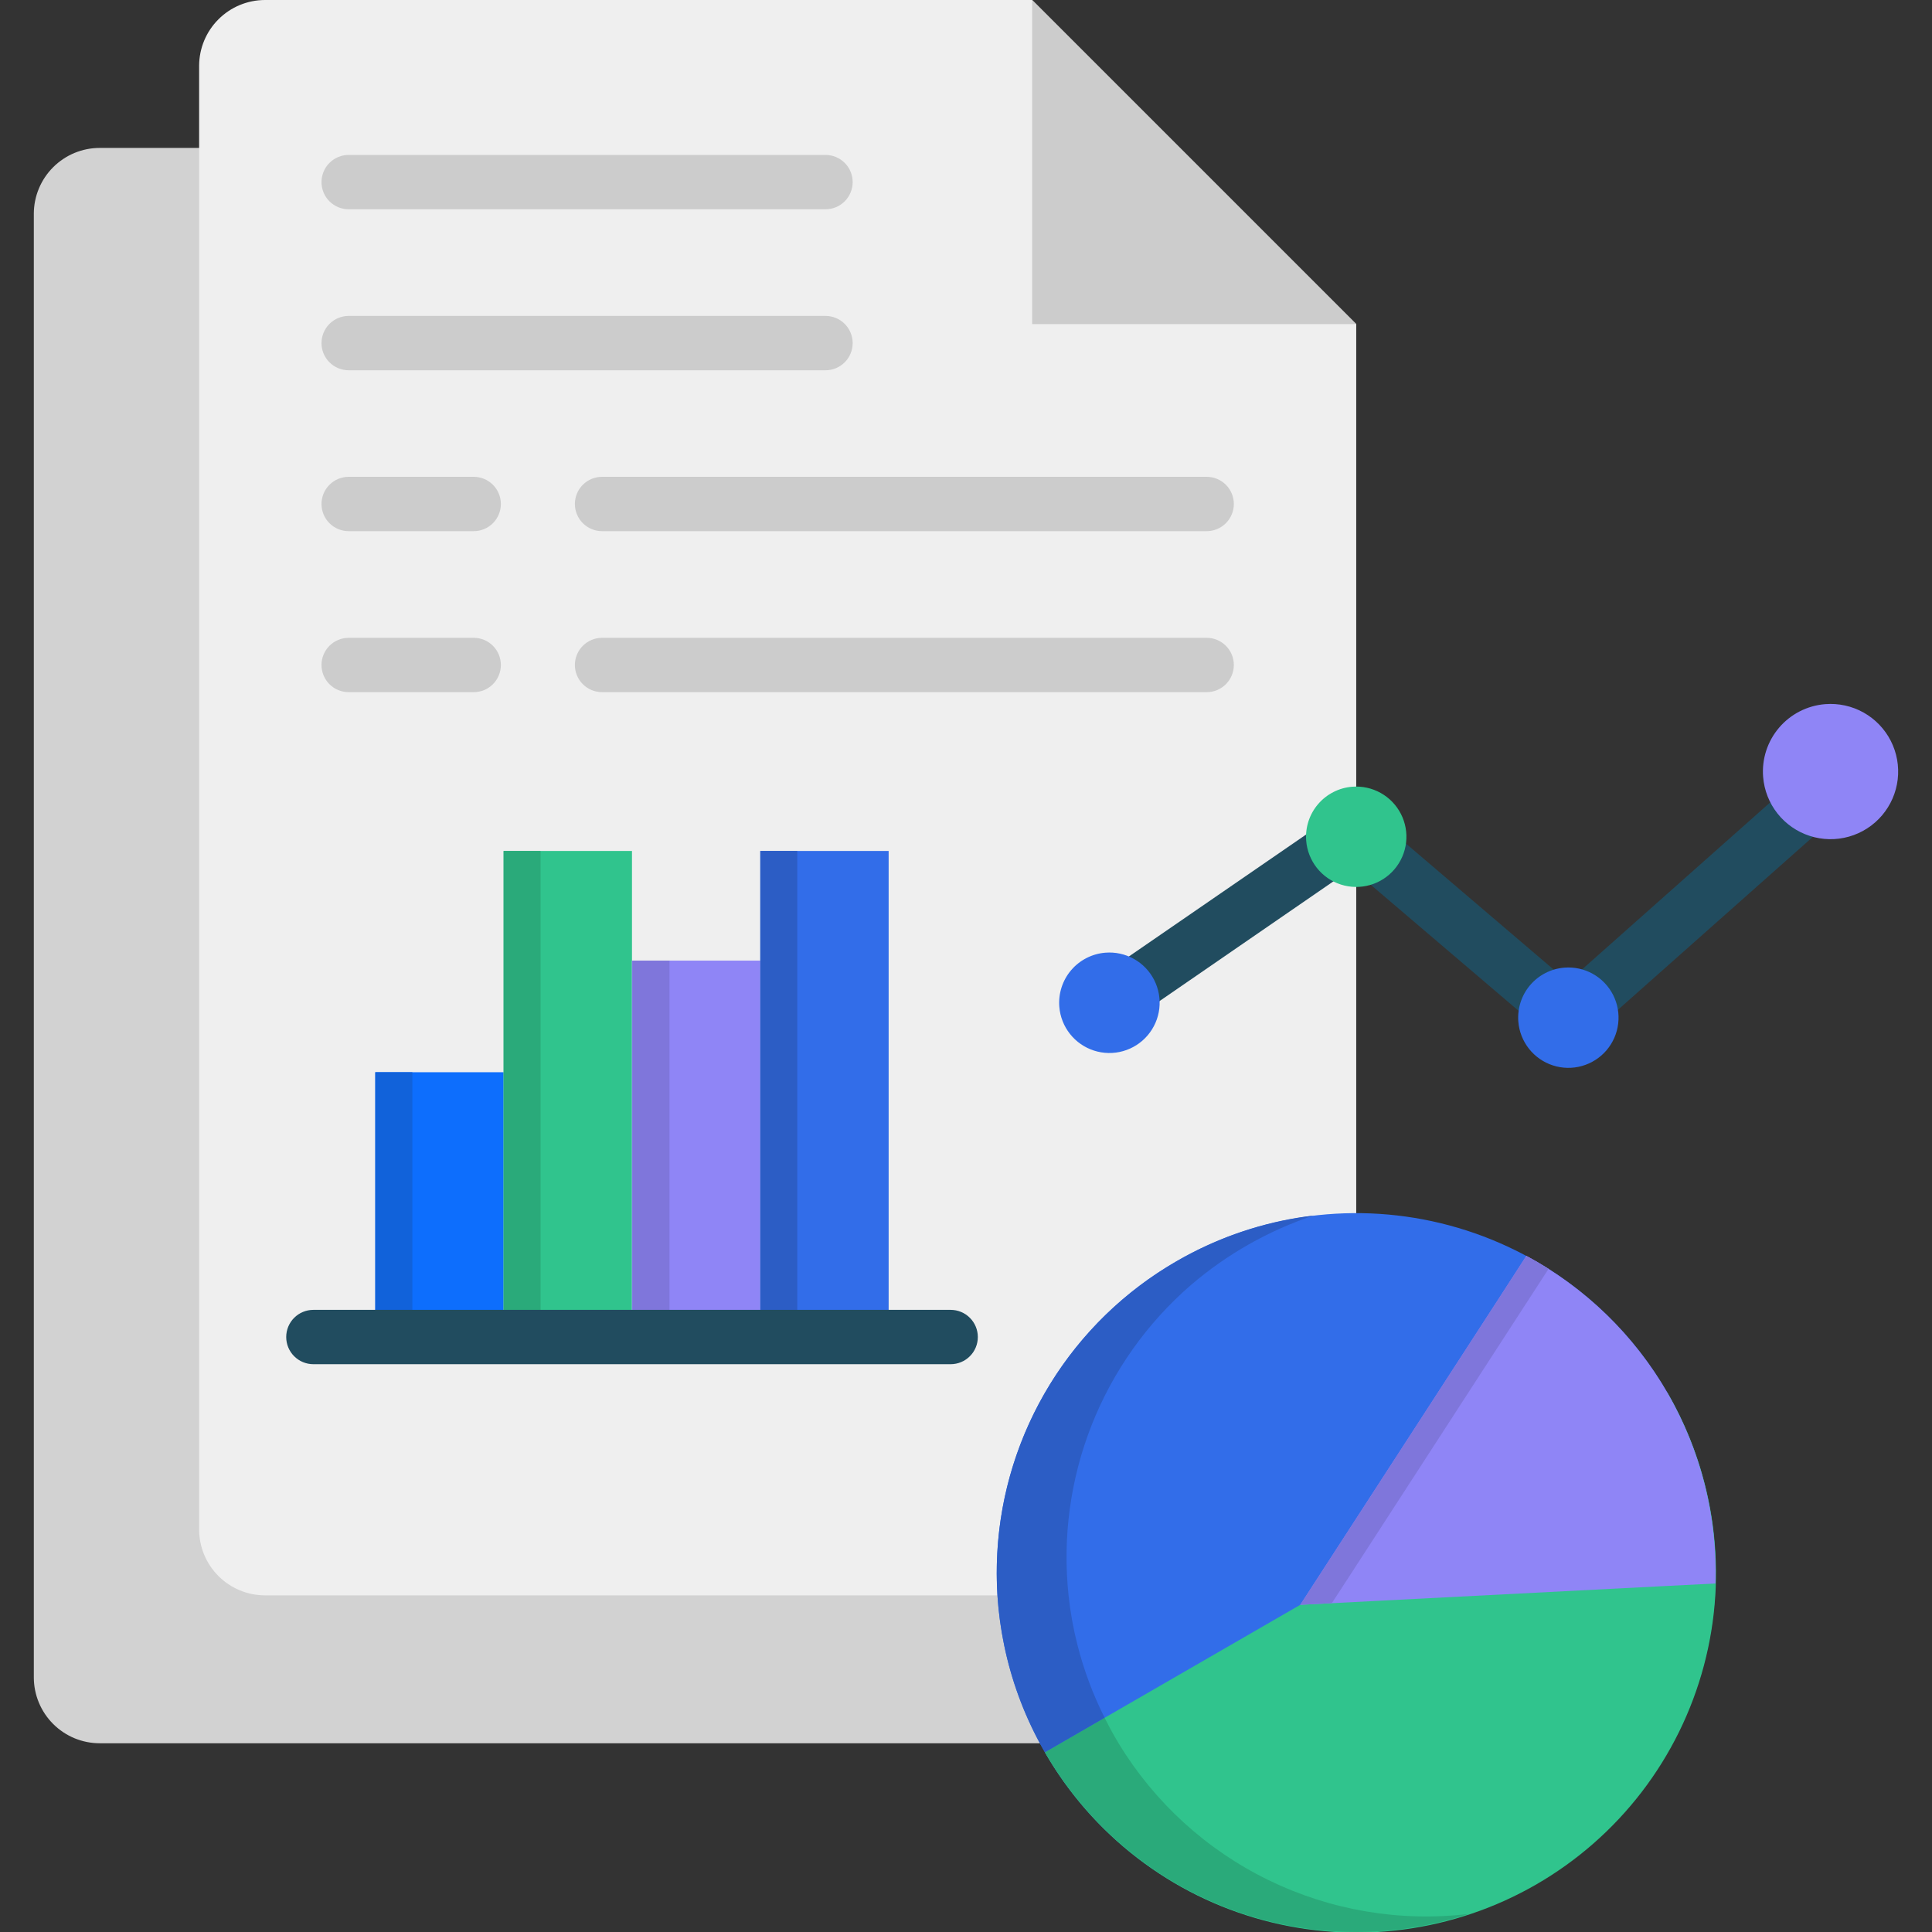 <svg width="120" height="120" viewBox="0 0 120 120" fill="none" xmlns="http://www.w3.org/2000/svg">
<rect x="0" y="0" width="120" height="120" fill="#333333" stroke="none"/>
<g clip-path="url(#clip0_866_5139)">
<path fill-rule="evenodd" clip-rule="evenodd" d="M69.887 9.188H6.186C5.103 9.19 4.066 9.622 3.301 10.387C2.535 11.152 2.104 12.189 2.101 13.272V104.193C2.104 105.275 2.535 106.312 3.301 107.078C4.066 107.843 5.103 108.275 6.186 108.277H69.887C70.97 108.275 72.007 107.843 72.772 107.078C73.538 106.312 73.969 105.275 73.972 104.193V13.272C73.969 12.189 73.538 11.152 72.772 10.387C72.007 9.622 70.97 9.19 69.887 9.188Z" fill="#D2D2D2"/>
<path fill-rule="evenodd" clip-rule="evenodd" d="M16.453 0H64.108L84.238 20.13V95.006C84.235 96.088 83.804 97.125 83.038 97.891C82.273 98.656 81.236 99.087 80.153 99.09H16.453C15.37 99.087 14.333 98.656 13.568 97.891C12.802 97.125 12.371 96.088 12.368 95.006V4.085C12.371 3.002 12.802 1.965 13.568 1.2C14.333 0.434 15.37 0.003 16.453 0Z" fill="#EFEFEF"/>
<path fill-rule="evenodd" clip-rule="evenodd" d="M64.108 0L84.238 20.13H64.108V0Z" fill="#CCCCCC"/>
<path fill-rule="evenodd" clip-rule="evenodd" d="M103.568 86.508C105.777 90.332 106.802 94.725 106.514 99.131C106.226 103.538 104.638 107.76 101.95 111.264C99.262 114.768 95.596 117.396 91.414 118.816C87.233 120.235 82.724 120.383 78.458 119.24C74.193 118.098 70.362 115.715 67.45 112.395C64.539 109.075 62.677 104.966 62.101 100.588C61.525 96.21 62.26 91.759 64.214 87.798C66.167 83.838 69.251 80.546 73.076 78.338C78.203 75.38 84.296 74.578 90.014 76.11C95.732 77.642 100.607 81.382 103.568 86.508Z" fill="#326DE9"/>
<path fill-rule="evenodd" clip-rule="evenodd" d="M103.569 86.508C105.042 89.047 106 91.852 106.388 94.762C106.775 97.672 106.586 100.63 105.829 103.466C105.072 106.303 103.764 108.962 101.978 111.292C100.192 113.622 97.964 115.578 95.422 117.046C92.88 118.514 90.073 119.466 87.162 119.848C84.251 120.23 81.294 120.034 78.459 119.271C75.624 118.509 72.967 117.195 70.641 115.404C68.314 113.614 66.364 111.382 64.901 108.837L103.569 86.508Z" fill="#30C48D"/>
<path fill-rule="evenodd" clip-rule="evenodd" d="M80.761 99.678L92.981 80.826L94.805 78.004C98.459 79.971 101.494 82.916 103.569 86.51C105.644 90.104 106.678 94.204 106.553 98.353L103.2 98.523L80.761 99.678Z" fill="#8F85F6"/>
<path d="M23.31 66.598H31.281V83.046H23.31V66.598Z" fill="#0D6EFD"/>
<path d="M31.281 52.855H39.253V83.046H31.281V52.855Z" fill="#30C48D"/>
<path d="M39.252 59.665H47.224V83.046H39.252V59.665Z" fill="#8F85F6"/>
<path d="M47.224 52.855H55.195V83.046H47.224V52.855Z" fill="#326DE9"/>
<path d="M37.394 42.991C36.947 42.991 36.517 42.814 36.201 42.497C35.885 42.181 35.707 41.751 35.707 41.304C35.707 40.856 35.885 40.427 36.201 40.111C36.517 39.794 36.947 39.616 37.394 39.616H74.948C75.396 39.616 75.825 39.794 76.142 40.111C76.458 40.427 76.636 40.856 76.636 41.304C76.636 41.751 76.458 42.181 76.142 42.497C75.825 42.814 75.396 42.991 74.948 42.991H37.394ZM21.657 42.991C21.209 42.991 20.78 42.814 20.463 42.497C20.147 42.181 19.969 41.751 19.969 41.304C19.969 40.856 20.147 40.427 20.463 40.111C20.78 39.794 21.209 39.616 21.657 39.616H29.423C29.87 39.616 30.3 39.794 30.616 40.111C30.933 40.427 31.11 40.856 31.11 41.304C31.11 41.751 30.933 42.181 30.616 42.497C30.3 42.814 29.87 42.991 29.423 42.991H21.657ZM21.657 32.991C21.209 32.991 20.78 32.813 20.463 32.497C20.147 32.181 19.969 31.751 19.969 31.304C19.969 30.856 20.147 30.427 20.463 30.111C20.78 29.794 21.209 29.616 21.657 29.616H29.423C29.87 29.616 30.3 29.794 30.616 30.111C30.933 30.427 31.11 30.856 31.11 31.304C31.11 31.751 30.933 32.181 30.616 32.497C30.3 32.813 29.87 32.991 29.423 32.991H21.657ZM21.657 22.998C21.209 22.998 20.78 22.82 20.463 22.504C20.147 22.188 19.969 21.758 19.969 21.311C19.969 20.863 20.147 20.434 20.463 20.117C20.78 19.801 21.209 19.623 21.657 19.623H51.274C51.721 19.623 52.151 19.801 52.467 20.117C52.783 20.434 52.961 20.863 52.961 21.311C52.961 21.758 52.783 22.188 52.467 22.504C52.151 22.82 51.721 22.998 51.274 22.998H21.657ZM21.657 12.998C21.209 12.998 20.78 12.821 20.463 12.504C20.147 12.188 19.969 11.758 19.969 11.311C19.969 10.863 20.147 10.434 20.463 10.118C20.78 9.801 21.209 9.623 21.657 9.623H51.274C51.721 9.623 52.151 9.801 52.467 10.118C52.783 10.434 52.961 10.863 52.961 11.311C52.961 11.758 52.783 12.188 52.467 12.504C52.151 12.821 51.721 12.998 51.274 12.998H21.657ZM37.394 32.991C36.947 32.991 36.517 32.813 36.201 32.496C35.885 32.18 35.707 31.751 35.707 31.303C35.707 30.855 35.885 30.426 36.201 30.11C36.517 29.793 36.947 29.616 37.394 29.616H74.948C75.396 29.616 75.825 29.793 76.142 30.11C76.458 30.426 76.636 30.855 76.636 31.303C76.636 31.751 76.458 32.18 76.142 32.496C75.825 32.813 75.396 32.991 74.948 32.991H37.394Z" fill="#CCCCCC"/>
<path d="M69.86 63.667C69.493 63.91 69.046 63.998 68.614 63.915C68.182 63.831 67.8 63.582 67.55 63.22C67.3 62.859 67.202 62.413 67.276 61.98C67.35 61.547 67.591 61.16 67.947 60.902L83.125 50.458C83.43 50.246 83.796 50.142 84.167 50.16C84.537 50.179 84.892 50.319 85.174 50.56L97.394 60.984L113.876 46.353C114.211 46.063 114.646 45.917 115.088 45.947C115.53 45.977 115.942 46.18 116.236 46.511C116.529 46.843 116.679 47.278 116.654 47.72C116.629 48.162 116.431 48.576 116.102 48.873L98.589 64.412C98.289 64.707 97.89 64.879 97.47 64.893C97.049 64.907 96.639 64.762 96.321 64.487L83.965 53.955L69.86 63.667Z" fill="#214C5F"/>
<path fill-rule="evenodd" clip-rule="evenodd" d="M97.168 60.102C97.783 60.053 98.398 60.188 98.936 60.489C99.474 60.79 99.911 61.244 100.191 61.793C100.471 62.342 100.582 62.962 100.509 63.574C100.437 64.187 100.185 64.764 99.785 65.233C99.385 65.702 98.854 66.041 98.261 66.209C97.668 66.377 97.038 66.365 96.452 66.174C95.865 65.984 95.349 65.624 94.967 65.14C94.585 64.656 94.355 64.07 94.306 63.455C94.274 63.047 94.322 62.637 94.448 62.247C94.574 61.858 94.776 61.497 95.042 61.185C95.308 60.874 95.632 60.618 95.997 60.432C96.362 60.246 96.76 60.134 97.168 60.102Z" fill="#326DE9"/>
<path fill-rule="evenodd" clip-rule="evenodd" d="M113.363 43.736C114.191 43.67 115.021 43.85 115.746 44.255C116.471 44.66 117.06 45.272 117.438 46.011C117.816 46.751 117.967 47.586 117.87 48.411C117.773 49.236 117.434 50.014 116.895 50.647C116.357 51.279 115.643 51.738 114.843 51.964C114.044 52.191 113.195 52.175 112.405 51.919C111.615 51.664 110.918 51.179 110.403 50.528C109.887 49.876 109.577 49.086 109.511 48.258C109.422 47.147 109.778 46.047 110.501 45.199C111.223 44.351 112.253 43.825 113.363 43.736Z" fill="#8F85F6"/>
<path fill-rule="evenodd" clip-rule="evenodd" d="M83.992 48.865C84.607 48.817 85.222 48.952 85.76 49.253C86.298 49.554 86.735 50.008 87.015 50.557C87.295 51.106 87.406 51.726 87.334 52.338C87.261 52.951 87.009 53.528 86.609 53.997C86.209 54.466 85.678 54.805 85.085 54.973C84.492 55.14 83.862 55.128 83.276 54.938C82.689 54.748 82.172 54.388 81.791 53.904C81.409 53.42 81.179 52.833 81.13 52.219C81.098 51.811 81.146 51.4 81.272 51.01C81.399 50.621 81.6 50.26 81.866 49.949C82.132 49.637 82.457 49.381 82.822 49.195C83.186 49.009 83.584 48.897 83.992 48.865V48.865Z" fill="#30C48D"/>
<path fill-rule="evenodd" clip-rule="evenodd" d="M68.658 59.173C69.273 59.123 69.889 59.258 70.428 59.559C70.967 59.859 71.404 60.313 71.685 60.863C71.966 61.413 72.078 62.033 72.007 62.646C71.935 63.259 71.683 63.837 71.283 64.307C70.882 64.777 70.352 65.118 69.758 65.286C69.164 65.455 68.534 65.443 67.947 65.253C67.359 65.063 66.841 64.704 66.459 64.22C66.076 63.735 65.845 63.149 65.796 62.533C65.763 62.125 65.811 61.714 65.937 61.324C66.063 60.934 66.264 60.572 66.53 60.26C66.796 59.948 67.121 59.691 67.486 59.505C67.851 59.318 68.249 59.205 68.658 59.173Z" fill="#326DE9"/>
<path d="M23.31 66.598H25.612V83.046H23.31V66.598Z" fill="#1162DA"/>
<path d="M31.281 52.855H33.576V83.046H31.281V52.855Z" fill="#2AAA7A"/>
<path d="M39.28 59.665H41.582V83.046H39.28V59.665Z" fill="#7F76DB"/>
<path d="M47.224 52.855H49.519V83.046H47.224V52.855Z" fill="#2C5DC5"/>
<path d="M19.464 84.733C19.017 84.733 18.588 84.555 18.271 84.238C17.955 83.922 17.777 83.493 17.777 83.045C17.777 82.598 17.955 82.168 18.271 81.852C18.588 81.535 19.017 81.358 19.464 81.358H59.047C59.495 81.358 59.924 81.535 60.24 81.852C60.557 82.168 60.735 82.598 60.735 83.045C60.735 83.493 60.557 83.922 60.24 84.238C59.924 84.555 59.495 84.733 59.047 84.733H19.464Z" fill="#214C5F"/>
<path fill-rule="evenodd" clip-rule="evenodd" d="M91.219 118.878C86.96 119.386 82.644 118.656 78.789 116.776C74.933 114.896 71.701 111.946 69.477 108.277C69.395 108.141 69.32 108.004 69.238 107.868C69.013 107.485 68.808 107.089 68.61 106.693L65.871 108.277L64.901 108.837C67.467 113.279 71.484 116.702 76.277 118.531C81.07 120.359 86.346 120.482 91.219 118.878Z" fill="#2AAA7A"/>
<path fill-rule="evenodd" clip-rule="evenodd" d="M66.923 102.171C66.665 101.159 66.48 100.129 66.37 99.09C65.988 95.502 66.48 91.875 67.803 88.519C69.127 85.162 71.244 82.176 73.972 79.814C76.208 77.897 78.795 76.43 81.589 75.498C78.928 75.812 76.347 76.609 73.972 77.847C73.671 78.004 73.371 78.168 73.077 78.34C69.862 80.192 67.16 82.818 65.216 85.979C63.272 89.139 62.147 92.735 61.944 96.441C61.895 97.323 61.898 98.208 61.951 99.091C62.019 100.126 62.158 101.155 62.368 102.171C62.804 104.305 63.552 106.362 64.588 108.278C64.69 108.462 64.799 108.647 64.902 108.838L65.872 108.278L68.611 106.693C67.886 105.252 67.32 103.735 66.923 102.171L66.923 102.171Z" fill="#2C5DC5"/>
<path fill-rule="evenodd" clip-rule="evenodd" d="M83.794 97.929L94.607 81.242L96.185 78.81C95.734 78.523 95.276 78.257 94.805 78.004L92.981 80.825L84.239 94.315L81.24 98.94L80.762 99.677L82.722 99.575L83.794 97.929Z" fill="#7F76DB"/>
</g>
<defs>
<clipPath id="clip0_866_5139">
<rect width="120" height="120" fill="white"/>
</clipPath>
</defs>
</svg>
